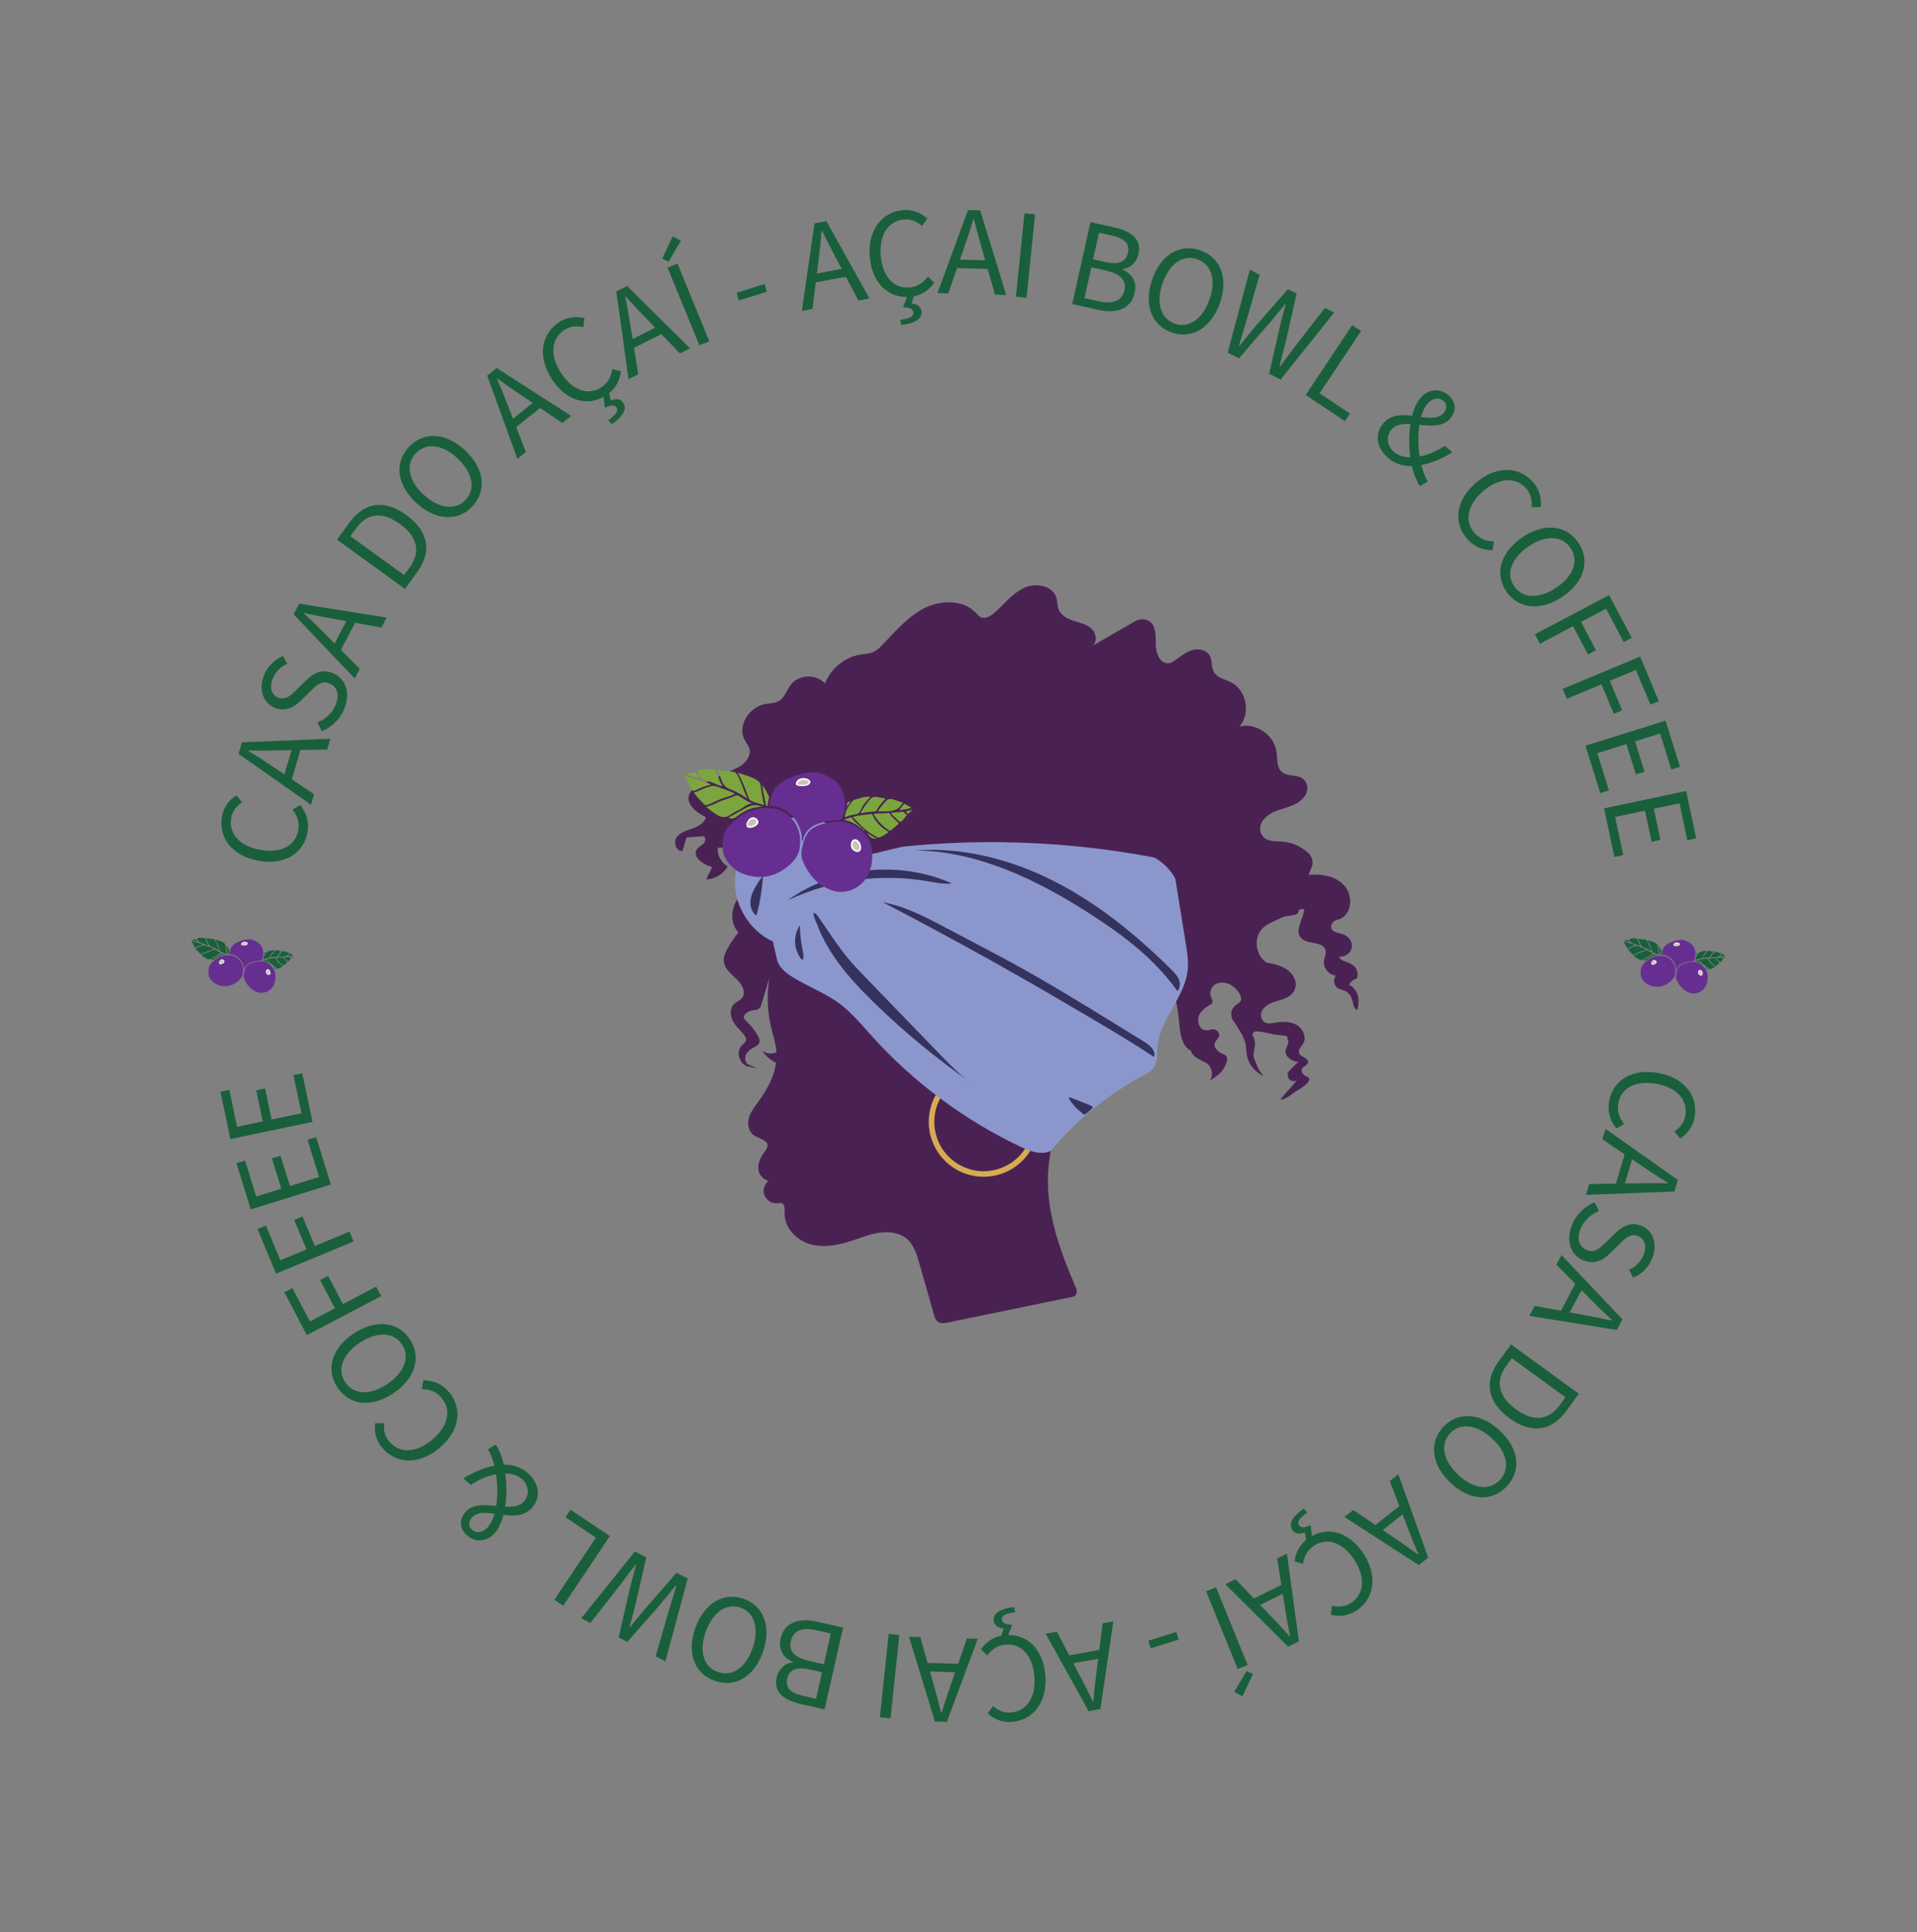 <?xml version="1.0" encoding="UTF-8"?> <svg xmlns="http://www.w3.org/2000/svg" id="Calque_1" viewBox="0 0 906.56 913.48"><rect x="0" y="0" width="906.56" height="913.48" fill="#808080" stroke="none"/><defs><style>.cls-1,.cls-2{fill:none;}.cls-3{fill:#79a73c;}.cls-4{fill:#f9f8f8;}.cls-5{fill:#7ba73e;}.cls-6{fill:#195f3b;}.cls-7{fill:#195f3b;}.cls-8{fill:#7ba640;}.cls-9{fill:#8b97cc;}.cls-10{fill:#7ba63e;}.cls-11{fill:#cec1b5;}.cls-12{stroke-width:.97px;}.cls-12,.cls-13{stroke:#492253;}.cls-12,.cls-13,.cls-2{stroke-miterlimit:10;}.cls-12,.cls-13,.cls-14{fill:#492253;}.cls-13{stroke-width:.88px;}.cls-15{fill:#35325d;}.cls-16{fill:#7fa744;}.cls-2{stroke:#d6ac51;stroke-width:2.63px;}.cls-17{fill:#492253;}.cls-18{fill:#cbc2b7;}.cls-19{fill:#7faa47;}.cls-20{fill:#80a648;}.cls-21{fill:#672e91;}.cls-22{fill:#f9f8f7;}.cls-23{fill:#78a63c;}.cls-24{fill:#7ca640;}.cls-25{fill:#f8f8f8;}.cls-26{fill:#bdcc9e;}.cls-27{fill:#cfc2b7;}.cls-28{fill:#7ba83f;}</style></defs><path class="cls-13" d="M368.14,448.88c-4.84,11.5-5.93,24.55-3.06,36.69.92,3.91,2.25,7.77,2.54,11.78.63,8.66-3.63,16.93-8.74,23.95-1.65,2.26-3.43,4.52-4.24,7.2-.8,2.68-.37,5.96,1.83,7.69,2.39,1.88,6.75,2.2,6.95,5.23.09,1.38-.88,2.58-1.7,3.7-1.77,2.4-3.12,5.38-2.52,8.3s3.82,5.36,6.58,4.23c-2.72.65-4.65,3.64-4.13,6.39.52,2.75,3.41,4.82,6.18,4.43.55-.08,1.1-.24,1.64-.15,2.12.32,2.08,3.33,2.04,5.47-.13,6.44,5.25,12.04,11.41,13.91,6.16,1.88,12.84.73,18.98-1.23,4.6-1.47,9.1-3.4,13.88-4.09,4.78-.7,10.06.02,13.64,3.26,3.22,2.92,4.55,7.33,5.75,11.51,2.31,8.11,4.62,16.21,6.93,24.32.33,1.17.73,2.44,1.74,3.14,1.18.81,2.76.56,4.16.27,19.54-4.02,39.09-8.04,58.63-12.06.53-.11,1.09-.23,1.51-.59,1.03-.89.56-2.55.02-3.8-7.76-17.91-14.52-37.06-12.78-56.5.76-8.52,3.16-16.94,2.76-25.48-.26-5.52-1.68-10.91-3.2-16.23-.93-3.24-1.91-6.51-3.58-9.43-2.22-3.88-5.54-6.98-8.82-10.01-8.38-7.77-16.76-15.54-25.15-23.31-4.37-4.05-8.81-8.16-14.13-10.85-4.75-2.4-10-3.59-15.1-5.1-8.39-2.5-16.49-5.96-24.98-8.12s-17.62-2.96-25.9-.11c-4.43,1.52-8.56,4.24-9.14,5.6Z"></path><path class="cls-13" d="M356.14,434.5c-4.69,3.93-8.65,8.72-11.64,14.06-1.02,1.83-1.96,3.84-1.77,5.92.32,3.53,3.59,5.89,6.15,8.34,2.56,2.45,4.62,6.61,2.35,9.33-1.06,1.26-2.78,1.79-3.91,2.99-1.8,1.91-1.57,5.05-.35,7.37,1.22,2.32,3.24,4.11,4.93,6.12.85,1.01,1.66,2.3,1.27,3.55-.32,1.01-1.31,1.62-2.04,2.39-2.73,2.84-1,8.47,2.85,9.28-1.73-.76-2.41-3.03-1.83-4.82s2.12-3.13,3.79-4c1.11-.58,2.43-1.15,2.76-2.35.24-.89-.17-1.83-.62-2.64-1.37-2.48-3.13-4.74-5.2-6.67-.53-.5-1.1-.99-1.37-1.67-.94-2.35,2.22-4.22,4.74-4.5.84-.09,1.75-.16,2.4-.7.61-.5.87-1.31,1.1-2.07,1.32-4.43,2.65-8.85,3.97-13.28.33-1.11.68-2.26,1.41-3.17.56-.71,1.33-1.24,1.82-2,1.26-1.95.32-4.49.05-6.8-.22-1.9.06-3.89-.62-5.68-1.71-4.47-8.31-5.29-10.24-9Z"></path><path class="cls-14" d="M368.2,503.04c-3.16-1.24-5.93-3.48-7.81-6.3,2.19,1.76,5.58,1.82,7.82.13.19,2,.38,4.01.58,6.01.01.12-.01.39-.58.16Z"></path><path class="cls-17" d="M366.51,463.78c-7.08-2.47-8.67-13.75-2.55-18.09-6.9,2.15-15.14-2.27-17.17-9.21s2.54-15.1,9.52-17c-4.55-.64-6.29-6.12-7.62-10.52-1.33-4.4-5.01-9.52-9.33-7.95-.15,3.43,1.74,6.87,4.72,8.58-1.94,3.65-5.96,6.1-10.09,6.15l2.78-5.8c-4.23-1.07-9.63-4.83-7.16-8.43.77-1.12,2.12-1.68,3.08-2.64.96-.97,1.3-2.87.1-3.5l-8.11.53-1.93,6.4c-2.88.46-4.43-3.88-2.82-6.31,1.61-2.43,4.69-3.31,7.45-4.26,2.76-.95,5.76-2.53,6.42-5.37-4.78-2.32-10.52-6.94-7.24-11.88.73-1.1,1.8-1.92,2.99-2.48l19.07-8.96c2.02-.95,3.78-2.42,4.93-4.33,2.53-4.22-.15-6.42-1.53-9.15-3.4-6.73,2.52-15.46,9.96-16.72,2.12-.36,4.4-.3,6.27-1.36,2.86-1.63,3.79-5.26,5.83-7.85,3.78-4.79,12-5.04,16.06-.49,2.73-7.06,9.38-12.45,16.86-13.67,2.09-.34,4.29-.39,6.21-1.29,1.62-.76,2.91-2.06,4.15-3.35,6.07-6.34,11.9-13.26,19.72-17.24,7.82-3.99,18.42-4.19,24.44,2.2.68.73,1.32,1.54,2.22,1.98,2.11,1.04,4.59-.39,6.38-1.93,4.64-3.99,8.44-9.14,13.95-11.79,5.51-2.66,13.71-1.32,15.48,4.54.56,1.84.4,3.87,1.12,5.65,1.18,2.9,4.36,4.41,7.35,5.35,2.99.94,6.24,1.68,8.43,3.92,2.2,2.24,2.51,6.62-.25,8.1l20.42-11.79c1.49-.86,3.24-1.25,4.93-.92,5.01,1,5.06,6.91,5,11.47-.06,4.47,2.23,10.45,6.98,8.99.56-.17,1.08-.45,1.57-.78,3.01-2.03,5.86-4.62,9.49-5.38,1.7-.36,3.5-.19,5.06.58,4.45,2.19,2.58,6.79,4.42,9.98,1.6,2.77,5.22,3.39,8.08,4.82,7.32,3.67,9.45,14.75,4.01,20.87,7.7-1.88,16.37,3.99,17.49,11.84.49,3.44-.04,7.56,2.63,9.78,3.26,2.71,9.06.37,11.37,5,1.11,2.22.63,4.89-.94,6.81-5.1,6.29-14.12,4.38-19.26,10.71-1.63,2.01-2.06,4.83-.76,7.07,2.02,3.49,6.29,3,9.91,3.28,4.55.35,8.94,2.37,12.24,5.52,1.78,1.7,2.36,4.3,1.44,6.58l-1.46,3.58c6.03-.56,12.69.52,16.81,4.96,4.57,4.92,3.88,14.73-3.36,16.34-1.51.34-2.72,1.6-2.78,3.15-.09,2.4,2.72,2.81,5.16,3.5,1.52.43,2.88,1.35,3.74,2.67,2.9,4.43-1.42,8.67-5.27,7.99.58,1.18,1.71,2.01,2.97,2.37,1.25.35,2.5.9,3.6,1.64,2.05,1.38,2.86,4.01,1.96,6.32h0c-5.65,2.16-1.91,4.9-5.23,2.42,4.67,1.43,7.33,5.95,5.43,12.51-2.4-1.03-1.4-3.08-2.99-6.32-1.72-2.66-2.73-2.6-5.29-3.53-2.63-.95-3.53-4.23-1.78-6.41h0c-3.36-.21-6.16-3.64-5.69-6.98.24-1.68,1.17-3.32.78-4.97-1.05-4.55-9-2.4-11.86-6.09-2.12-2.74-.11-6.57.96-9.87,1.06-3.3,1.42-4.23-1.85-3.1.22,3.45-4.95,2.06-8.01,3.65-3.07,1.59-6.55,2.58-9.02,4.99-4.33,4.24-3.49,12.48,1.55,16.07-.1.01-.2.02-.07.09,4.47.83,9.18,1.76,12.26,5.43,1.38,1.64,2.15,3.77,1.85,5.89-.58,4.15-4.3,5.62-7.7,6.63-3.13.92-6.54,1.84-8.14,4.95-.86,1.67-.65,3.77.73,5.04s3.09.94,4.7.67c3.54-.6,7.36-.89,10.55.75s5.29,5.86,3.48,8.96c-.87,1.49-2.56,2.93-1.96,4.54.74,2.01,4.54,2.26,4.22,4.38-.28,1.89-3.83,2.03-2.87,4.64.3.82,1.29,1.73,2.11,2.04,3.89,1.52-1.53,4.99-4.39,6.7-2.42,1.44-5.12,4.35-7.93,4.17,0,0-.01-.01,0-.02l7.82-9h0c-1.56.95-3.62.2-4.16-1.54-.19-.63-.26-1.3-.16-1.97.06-.41,3.94-4.45,5.16-5.2-3.63-.07-7.36-3.21-5.88-6.52,2.01-4.49.57-2.97.57-4.94,0-.99-.95-.74-1.9-1.01l-4.18-.47c-4.35-.91-8.17-1.87-9.09-1.39h0c-1.17.12-1.77,1.48-1.04,2.4.18.23.33.45.39.66.92,2.98.2,5.03-.16,7.08s.39,2.72,1.29,5.18c.62,1.71,1.85,3.94,3.21,5.55.07.08-.03.19-.12.14-4.34-2.66-7.19-5.84-7.76-10.98-.14-1.28-.14-2.57-.38-3.83-.3-1.59-.96-3.09-1.62-4.58l-3.45-5.66c-.81-1.03-1.35-1.7-1.55-2.66-.34-1.65-.15-2.58-.11-2.81.43-2.37,3.31-3.83,3.77-4.23,2.64-2.29-1.7-7.36-4.89-8.78-1.53-.68-3.08-.79-4.61-.55-3.6.55-5.4,4.69-3.46,7.77h0c.53.84.26,1.96-.61,2.44-2.11,1.17-4.13,2.56-5.26,4.65-1.81,3.35.01,8.98,5.12,7.29,1.31-.43,2.79-.08,3.6,1.04,2.47,3.4-4.17,4.32-.64,8.43.84.98,1.98,1.65,3.19,2.11,2.47.95,1.99,3.23.81,5.46-.07.13-.13.25-.18.37-.75,1.62-1.86,3.04-3.31,4.08-.83.6-2.55,1.99-3.76,2.48-.06.03-.11-.06-.06-.11,2.15-2.03.87-6.77-1.77-8.21-2.74-1.49-6.32-2.63-7.06-5.67-4.65-2.34-5.2-8.6-5.65-13.79-.74-8.62-2.88-17.11-6.31-25.05-.82-1.89-1.78-3.84-3.47-5.02-2.13-1.49-4.94-1.45-7.54-1.3-23.92,1.38-47.32,7.24-70.56,13.07-19.06,4.78-38.12,9.56-57.17,14.35-2.93.74-6.05,1.47-8.93.56-4.96-1.57-7.27-7.22-11.39-10.38-3.38-2.59-7.76-3.36-11.96-4.05-5.15-.85-10.49-.31-13.76-1.46Z"></path><path class="cls-2" d="M486.16,543.36c-7.15,11.58-22.34,15.18-33.93,8.02-11.58-7.15-15.18-22.34-8.02-33.93"></path><path class="cls-9" d="M367.43,453.59c-.64-2.81-1.29-5.63-1.93-8.44-11.4-5.21-18.89-17.95-17.89-30.44,1-12.49,10.4-23.89,22.48-27.22,12.08-3.34,26,1.6,33.27,11.82,1.14,1.6,2.22,3.39,3.99,4.23,2.06.98,4.48.42,6.69-.14,38.24-9.73,77.62-14.96,117.07-15.55,5.01-.07,10.34.01,14.58,2.7,6.33,4.02,8.09,12.31,9.29,19.72,1.93,11.91,3.85,23.82,5.78,35.73.68,4.2,1.36,8.47.9,12.7-1.43,13.11-13.42,23.39-14.3,36.56-.2,3.01.15,6.24-1.36,8.85-1.33,2.29-3.82,3.6-6.16,4.86-16.38,8.83-31.05,20.83-42.93,35.15-4.43,2.2-9.72.23-14.19-1.88-26.59-12.59-50.66-30.48-70.38-52.32-4.4-4.88-8.62-9.97-13.69-14.15-11.03-9.07-29.13-12.94-31.24-22.16Z"></path><path class="cls-15" d="M357.4,432.64c-1.9-1.51-2.69-4.11-2.51-6.53.18-2.42,1.2-4.7,2.38-6.82,1-1.79,2.13-3.52,3.54-5.02-.41,6.28-1.43,12.51-3.05,18.59"></path><path class="cls-15" d="M385.12,433.09c4.67,16.15,16.25,29.32,28.3,41.04,14.08,13.7,29.28,26.25,45.4,37.49-5.02-3.52-9.32-7.95-13.58-12.36-11.84-12.24-23.68-24.48-35.52-36.71-2.93-3.02-5.85-6.05-8.55-9.28-5.39-6.46-9.8-13.67-14.71-20.51-.44-.62-1.2-1.31-1.85-.91.4,1.79.97,3.55,1.69,5.24"></path><path class="cls-15" d="M417.3,426.5c26.88,13.93,53.42,28.51,79.59,43.72,5.94,3.45,11.86,6.94,17.78,10.43,10.45,6.15,20.91,12.31,30.99,19.05,1.19-2.76-1.76-5.44-4.32-7.01-4.66-2.87-9.32-5.73-13.98-8.6-15.69-9.65-31.38-19.3-47.52-28.17-5.82-3.2-11.69-6.29-17.57-9.38-5.19-2.73-10.38-5.47-15.57-8.2-9.6-5.06-19.42-10.19-30.14-11.89"></path><path class="cls-15" d="M372.71,425.52c22.11-15.77,52.65-18.86,77.47-7.84-3.93.45-7.87-.42-11.76-1.08-22.05-3.74-45.21-.6-65.46,8.87"></path><path class="cls-15" d="M431.56,402.16c23.09-1.96,46.4,4.04,67.05,14.55,20.65,10.51,38.81,25.38,55.28,41.67,1.4,1.39,2.83,2.83,3.58,4.65.76,1.82.7,4.12-.65,5.55-1.67-2.34-3.45-4.62-5.32-6.81-3.77-4.42-7.91-8.51-12.29-12.32-7.48-6.51-15.65-12.2-24-17.56-24.97-16.03-52.93-29.52-82.6-29.83"></path><path class="cls-15" d="M379.02,453.55c-1.8-2.23-2.87-5.05-3.01-7.91-.14-2.87.65-5.77,2.22-8.17.09,4.17.58,8.32,1.44,12.4.29,1.37.58,2.93-.27,4.04"></path><path class="cls-15" d="M512.75,527.01c-2.8-1.92-5.22-4.41-7.04-7.27-.16-.25-.3-.64-.05-.81.15-.1.35-.05.52,0,.61.2,1.2.43,1.8.67,2.72,1.08,5.43,2.16,8.15,3.23.16.06.32.13.43.26.31.37-.03.91-.37,1.26-1.04,1.06-2.1,1.85-3.34,2.68"></path><path class="cls-12" d="M409.64,401.93c48.36-7.01,97.81-5.34,145.67,4.89.69.15,1.66.11,1.78-.63.05-.27-.05-.54-.16-.8-2.42-5.84-6.99-10.45-9.27-16.35-2.49-6.45-1.98-13.71-1.43-20.66"></path><path class="cls-14" d="M549.19,404.3c3.1,1.08,5.75,3.31,7.37,6.16.46.8.83,1.66,1.11,2.54l.76-.44c-1.41-3.12-3.71-5.8-6.56-7.68-.82-.54-1.68-1.01-2.57-1.4l-.76.44c3.22,1.14,5.93,3.56,7.48,6.61.44.86.77,1.76,1.01,2.7l.76-.44c-1.26-3.49-4-6.36-7.38-7.87-.96-.43-1.96-.74-3-.93-.08-.01-.31.18-.38.22s-.3.24-.38.22c1.21.23,2.32.76,3.36,1.39s2.02,1.3,2.94,2.07,1.69,1.6,2.29,2.6,1.01,2.06,1.32,3.16c.36,1.29.59,2.61.81,3.93-.02-.1.78-.33.76-.44-.43-2.8-1.47-5.49-3.02-7.86-1.42-2.17-3.34-4.28-5.96-4.91-1.23-.29-2.72-.36-3.55-1.45l-.76.44c2.71,1.15,5.4,2.53,7.54,4.6s3.42,4.57,4.44,7.22c.59,1.52,1.08,3.07,1.57,4.62-.02-.05.78-.37.76-.44-.87-2.76-1.75-5.55-3.17-8.08-.69-1.22-1.5-2.37-2.47-3.38-1.02-1.07-2.21-1.97-3.46-2.74-1.42-.87-2.92-1.59-4.45-2.24-.09-.04-.72.49-.76.44.73.96,2,1.12,3.11,1.35,1.25.26,2.37.77,3.38,1.57,2.13,1.69,3.69,4.18,4.73,6.66.62,1.49,1.06,3.05,1.31,4.64l.76-.44c-.38-2.3-.78-4.66-1.92-6.73s-3.05-3.52-5.02-4.76c-1.17-.74-2.41-1.39-3.78-1.65l-.76.44c3.64.68,6.93,2.91,8.97,6,.58.88,1.05,1.82,1.41,2.8-.02-.05.78-.37.76-.44-.84-3.31-3.01-6.23-5.9-8.05-.82-.51-1.69-.93-2.59-1.25-.06-.02-.33.18-.38.22-.05.03-.33.24-.38.22,3.12,1.39,5.82,3.68,7.72,6.52.54.81,1.01,1.67,1.42,2.56-.01-.03.77-.39.76-.44-1-3.12-3.17-5.83-5.97-7.52-.79-.48-1.63-.87-2.51-1.17-.06-.02-.33.18-.38.22s-.32.24-.38.22h0Z"></path><path class="cls-14" d="M537.5,400.77c-.66-.12-1.33-.25-1.99-.37l-.76.44c3.51-.03,6.96.86,10.1,2.41s6.03,3.78,8.5,6.33c2.6,2.69,4.74,5.76,6.52,9.04,1.97,3.63,3.52,7.47,4.92,11.36s2.67,7.9,4.06,11.84c.17.49.35.98.53,1.47-.02-.04.78-.38.76-.44-1.43-3.92-2.68-7.9-4.06-11.83s-2.85-7.77-4.72-11.46c-1.72-3.39-3.77-6.59-6.32-9.42-2.38-2.64-5.14-4.97-8.25-6.71s-6.44-2.81-9.94-3c-.44-.02-.88-.03-1.33-.03-.1,0-.29.16-.38.22-.07.04-.3.24-.38.22.66.12,1.33.25,1.99.37.07.01.31-.18.38-.22s.3-.24.38-.22h0Z"></path><path class="cls-14" d="M538.93,399.1c-1.28-.71-2.56-1.41-3.85-2.12l-.76.44c3.84.91,7.68,2.03,11.03,4.17,2.88,1.84,5.32,4.3,7.32,7.07s3.61,5.89,4.87,9.1c1.48,3.76,2.5,7.68,3.41,11.61.96,4.11,1.79,8.26,2.89,12.34.13.5.27.99.41,1.49-.02-.06.78-.36.76-.44-1.15-4.04-2.01-8.16-2.94-12.26-.92-4.04-1.9-8.09-3.33-11.99-1.18-3.24-2.68-6.38-4.6-9.25s-4.2-5.39-6.96-7.37c-3.19-2.29-6.89-3.59-10.66-4.54-.48-.12-.96-.24-1.44-.35-.07-.02-.32.18-.38.22-.04.02-.34.24-.38.22,1.28.71,2.56,1.41,3.85,2.12.04.02.34-.19.38-.22s.34-.24.38-.22h0Z"></path><path class="cls-14" d="M536.64,398.76c3.12.71,6.07,2.06,8.72,3.85,2.69,1.82,5.07,4.08,7.12,6.6s3.9,5.51,5.35,8.56c1.66,3.48,2.92,7.14,3.95,10.86s1.84,7.49,2.61,11.27c.1.48.2.96.29,1.44-.02-.09.78-.34.76-.44-.76-3.78-1.54-7.56-2.52-11.29s-2.16-7.42-3.72-10.95c-1.39-3.16-3.1-6.17-5.19-8.92-1.97-2.58-4.28-4.93-6.89-6.87s-5.45-3.39-8.53-4.25c-.39-.11-.79-.21-1.19-.3-.07-.02-.32.18-.38.22s-.31.24-.38.22h0Z"></path><path class="cls-14" d="M542.68,402.89c4.55,1.73,8.29,5.06,11.05,9.02,3.12,4.48,4.94,9.7,6.09,15,.7,3.23,1.18,6.5,1.6,9.77-.01-.11.77-.32.76-.44-.74-5.77-1.65-11.57-3.69-17.04-1.76-4.69-4.41-9.1-8.15-12.48-2.02-1.82-4.34-3.3-6.89-4.27-.05-.02-.33.18-.38.22s-.32.24-.38.22h0Z"></path><path class="cls-14" d="M544.02,403.34c4.08,2.03,7.52,5.15,10.25,8.78,3,3.97,5.13,8.53,6.76,13.21.97,2.78,1.77,5.62,2.5,8.47-.02-.07.78-.36.76-.44-1.29-5.05-2.8-10.07-5.08-14.77-2.04-4.21-4.71-8.15-8.16-11.33-1.88-1.73-3.98-3.22-6.27-4.36-.04-.02-.34.19-.38.22s-.34.24-.38.22h0Z"></path><path class="cls-14" d="M544.58,404.84c4.16,1.86,7.58,5.02,10.2,8.71,2.92,4.11,4.8,8.84,6.24,13.64.86,2.87,1.56,5.79,2.27,8.7-.02-.07.78-.35.76-.44-1.25-5.18-2.51-10.4-4.62-15.31-1.84-4.29-4.36-8.34-7.8-11.53-1.86-1.73-3.97-3.18-6.29-4.21-.05-.02-.33.19-.38.22s-.33.24-.38.22h0Z"></path><path class="cls-14" d="M552.71,406.14c2.27,3.27,4.01,6.88,5.38,10.62s2.38,7.68,3.25,11.61c.49,2.21.93,4.43,1.37,6.65-.02-.09.78-.34.76-.44-.78-3.95-1.58-7.9-2.61-11.8s-2.29-7.67-4.02-11.28c-.97-2.02-2.08-3.97-3.36-5.81-.02-.03-.75.45-.76.44h0Z"></path><path class="cls-14" d="M555.9,410.44c1.31,3.89,2.38,7.86,3.19,11.89-.02-.09.78-.34.76-.44-.81-4.03-1.87-8-3.19-11.89.02.05-.78.38-.76.44h0Z"></path><path class="cls-21" d="M342.25,395.22c.52-2.83,2.75-5.27,5.34-7.44,4.47-3.73,9.53-5.87,15.51-5.77,4.37.07,7.91,1.41,10.96,4.64,3.99,4.23,4.88,9.16,4.07,14.52-.47,3.09-2.34,5.62-4.69,7.72-4.64,4.13-10.14,6.34-16.34,5.63-6.07-.7-11.2-3.4-14.2-8.96-1.34-2.48-1.54-6.1-.63-10.33Z"></path><path class="cls-21" d="M411.94,409.76c-1.28,4.93-3.98,8.77-8.88,10.83-3.77,1.59-7.58,1.39-11.23-.24-6.04-2.7-9.79-7.51-12.25-13.38-.74-1.76-.7-3.67-.36-5.54.47-2.55,1.14-5.06,2.58-7.28,1.8-2.78,4.73-3.92,7.77-4.72,2.71-.71,5.52-1.12,8.33-1.01,2.3.09,4.46.86,6.42,2,5.7,3.31,8.33,8.3,8.16,14.77-.04,1.52-.14,3.05-.54,4.55Z"></path><path class="cls-21" d="M379.38,398.12c-.27-1.42-.17-2.66-.42-3.86-1.29-6.07-4.9-10.24-10.67-12.65-1.22-.51-2.56-.6-3.88-.6-.49,0-.65-.05-.57-.54.74-4.25,1.92-8.27,6.01-10.74,4.75-2.87,9.88-4.51,15.48-4.58,1.34-.02,2.6.32,3.82.84,1.2.5,2.3,1.19,3.46,1.76,4.06,1.99,6.03,5.33,6.75,9.59.53,3.11.26,6.12-.88,9.07-.31.79-.74,1.14-1.67,1.2-3.82.22-7.55.87-11.11,2.35-3.38,1.41-5.17,4.04-6.08,7.39-.05.18-.11.37-.23.77Z"></path><path class="cls-10" d="M333.99,381.49c2.92-.76,5.33-2.21,7.96-3.14,1.91-.68,3.87-1.24,5.71-2.12.66-.32,1.22-.21,1.89.18,2.03,1.18,3.93,2.59,6.19,3.45-2.91.26-4.75,2.55-7.24,3.57-1.13.46-2.16,1.18-3.18,1.86-2.02,1.37-4,1.35-6.03.09-1.82-1.13-3.56-2.35-5.3-3.89Z"></path><path class="cls-10" d="M347.51,375.3c-2.18,1.32-4.58,1.62-6.75,2.52-1.99.83-3.95,1.72-5.9,2.64-.88.42-1.38.34-2.12-.42-1.63-1.66-3.23-3.33-4.62-5.27,2.56-.83,4.86-2.2,7.44-2.87,1.16-.31,2.23-.49,3.45,0,2.56,1.05,5.31,1.68,7.78,2.98.21.11.4.23.71.41Z"></path><path class="cls-10" d="M348.97,365.31c3.6,1.43,7.29,1.93,10.09,4.41.32.28.47.55.54.97.53,3.31.86,6.65,1.77,9.96-2.01-.63-3.98-1.03-5.82-1.86-.75-.34-1.2-.74-1.48-1.5-1.48-3.97-2.93-7.95-5.1-11.97Z"></path><path class="cls-10" d="M420.28,393.41c-1.42,1.04-2.83,1.9-4.38,2.55-.23.1-.44.14-.68.02-4.81-2.22-8.44-5.8-11.93-9.78,2.94-.8,5.81-.94,8.64-1.34.39-.06.54.06.69.43,1.46,3.37,4,5.81,7.1,7.73.16.1.31.22.56.39Z"></path><path class="cls-10" d="M339.01,364.01c2.73.52,5.19.68,7.64.91.99.09,1.52.53,2.03,1.45,1.97,3.59,3.02,7.55,4.83,11.23-2.69-1.69-5.36-3.41-8.32-4.46-2.21-.78-3.21-2.26-3.96-4.2-.62-1.59-1-3.29-2.21-4.94Z"></path><path class="cls-10" d="M420.28,384.35c.29,0,.42.21.54.41.98,1.63,2.53,2.76,3.83,4.11.44.45.35.64-.08.98-1.02.82-2.01,1.68-2.98,2.55-.43.39-.79.38-1.26.09-2.73-1.64-4.8-3.93-6.57-6.48-.78-1.13-.61-1.29.84-1.39,1.89-.12,3.8.06,5.68-.28Z"></path><path class="cls-10" d="M411.7,376.63c-1.26,1.55-2.7,2.76-3.61,4.37-.02.03-.06.06-.08.09-.72,1.21-1.16,2.84-2.23,3.5-1.09.68-2.76.57-4.13,1.03-.71.23-1.39.52-2.12.8.21-3.09,1.79-5.56,3.76-7.78.73-.82,2.07-.71,3.1-1.14,1.62-.69,3.36-.87,5.29-.86Z"></path><path class="cls-10" d="M341.65,371.73c-.59-.13-1.12-.15-1.55-.36-2.11-1.04-4.33-1.85-6.57-2.48-1.41-.4-2.08-1.26-2.75-2.29-1.34-2.05-1.01-2.68,1.51-2.9,1.76-.15,3.51.03,5.26.19.55.05.81.34,1.05.8.96,1.85,1.3,3.93,2.34,5.75.23.4.44.8.71,1.3Z"></path><path class="cls-10" d="M406.87,384.57c1.25-2.42,2.77-4.39,4.35-6.35,1.03-1.27,2.07-1.69,3.62-1.35,1.28.28,2.59.41,3.95.62-1.57,1.89-3.32,3.63-4.34,5.86-.1.21-.27.26-.48.27-2.33.14-4.64.45-7.1.94Z"></path><path class="cls-10" d="M426.92,379.48c-.11.17-.15.24-.18.3-1.9,3.54-5.21,3.91-8.74,3.81-.87-.02-1.75.04-2.75.06.78-1.8,2.15-3.09,3.34-4.52,1.09-1.31,2.31-1.71,3.94-1.1,1.43.54,2.9.96,4.39,1.44Z"></path><path class="cls-5" d="M336.35,370.94c-2.75.59-5.16,1.6-7.51,2.74-.88.42-1.42.24-1.86-.65-1.04-2.13-2.18-4.21-3.31-6.37,4.11,1.63,8.52,2.29,12.68,4.28Z"></path><path class="cls-5" d="M426.95,383.8c.74.34,1.24.9,1.75,1.44.13.14.07.29-.04.42-.1.12-.19.25-.31.36-.89.88-1.61,2.54-2.66,2.47-.86-.06-1.73-1.54-2.69-2.3-.62-.48-1.49-1.06-1.38-1.76.06-.39,1.32-.26,2.05-.34,1.1-.11,2.21-.2,3.29-.3Z"></path><path class="cls-3" d="M344.45,386.59c2.17-1.21,4.21-2.36,6.26-3.48,1.29-.7,2.51-1.47,3.93-1.99,1.99-.74,3.79-.54,5.8.24-1.72.23-3.33.32-4.88.81-2.71.87-5.13,2.26-7.3,4-1.2.96-2.29,1.1-3.81.41Z"></path><path class="cls-23" d="M360.5,371.15c1.31,1.77,2.3,3.53,3.09,5.42.12.28.12.52.05.79-.27.99-.44,1.99-.53,3.01-.02.29.03.67-.46.66-.37,0-.43-.28-.47-.56-.54-3.05-1.43-6.04-1.68-9.32Z"></path><path class="cls-24" d="M407.98,392.16c-1.3-1.01-2.6-2.01-4.07-2.81-1.43-.79-2.92-1.33-4.86-1.78,1.26-.43,2.19-.73,3.1-1.05.24-.08.46-.19.63.08,1.35,2.21,3.58,3.59,5.33,5.42-.03.06-.07.11-.13.14Z"></path><path class="cls-28" d="M431.13,381.91c-2.07.66-3.9.97-5.9,1.09.76-.96,1.47-1.81,2.12-2.71.29-.4.52-.21.79-.05.92.52,1.85,1.03,2.99,1.67Z"></path><path class="cls-8" d="M330.38,367.89c-1.96-.74-4.02-1.09-6.21-1.69.84-.51,1.67-.48,2.41-.69,2.22-.63,2.22-.59,3.4,1.35.17.29.5.48.76.71-.12.11-.24.21-.36.32Z"></path><path class="cls-19" d="M409.99,393.73c1.57,1.13,2.97,2,4.63,2.7q-2.71.64-4.63-2.7Z"></path><path class="cls-16" d="M431.47,382.82c-.7.69-1.14,1.26-1.71,1.66-.89.63-.89-.58-1.44-.81.95-.26,1.9-.51,3.15-.85Z"></path><path class="cls-20" d="M400.57,381.31c-.23-1.34,0-2.29,1.7-2.41-.58.82-1.11,1.57-1.7,2.41Z"></path><path class="cls-26" d="M408.11,392.02l.9.72c-.52.04-.8-.23-1.03-.57,0,0,.02-.11.02-.11l.11-.03Z"></path><path class="cls-25" d="M353.07,389.11c.49-1.05,1.08-2.2,2.41-2.62.94-.3,1.79.03,2.48.72.96.95.97,1.89.01,2.84-.82.81-1.86,1.22-2.98,1.36-1.56.19-2.31-.68-1.92-2.29Z"></path><path class="cls-22" d="M402.46,398.6c.13-.81.58-1.5,1.47-1.75.91-.26,1.63.22,2.21.86.89.99,1.19,2.21,1.07,3.49-.12,1.27-1.31,1.91-2.55,1.47-1.79-.64-2.62-2.14-2.19-4.07Z"></path><path class="cls-4" d="M377.9,371.6c-1.71-.33-1.9-.76-1.22-2.05,1.19-2.27,4.87-2.03,6.24-.61.64.67.24,1.82-.82,2.28-1.43.61-2.94.55-4.2.39Z"></path><path class="cls-18" d="M357.73,388.78c-.29,1.2-2.74,2.23-3.71,1.64-.19-.12-.43-.33-.44-.52-.06-1.17.66-1.84,1.63-2.36.83-.45,1.59-.39,2.26.26.3.29.41.67.25.98Z"></path><path class="cls-27" d="M405.13,402.03c-1.75-.4-2.57-2.58-1.56-4.03.43-.61.88-.66,1.38-.21,1.01.9,1.63,2.03,1.55,3.4-.05.81-.64,1-1.38.85Z"></path><path class="cls-11" d="M380.98,368.84c.3.09.66.1.9.28.54.4.84.94.04,1.37-1.35.74-2.84.57-4.28.44-.51-.05-.58-.51-.17-.95.96-1.03,2.06-1.58,3.5-1.14Z"></path><ellipse class="cls-1" cx="453.27" cy="456.7" rx="314.08" ry="318.01" transform="translate(-109.99 145.63) rotate(-16.31)"></ellipse><path class="cls-6" d="M122.05,406.92c-12.58-2.32-18.89-11.15-17.06-21.05.87-4.74,3.86-8.02,6.79-9.84l2.73,3.32c-2.57,1.65-4.53,3.95-5.14,7.24-1.36,7.37,3.77,13.39,13.49,15.18,9.81,1.81,16.82-1.74,18.18-9.13.69-3.72-.41-6.85-2.71-9.85l3.62-2.14c3.01,3.74,4.36,7.94,3.42,13.01-1.79,9.72-10.65,15.61-23.32,13.27Z"></path><path class="cls-6" d="M112.8,356.43l1.6-5.46,41.84-1.71-1.5,5.13-23.21.4c-4.66.12-9.19.12-13.95.05l-.07.23c4.07,2.47,7.87,4.91,11.72,7.53l19.29,12.95-1.45,4.93-34.29-24.04ZM133.61,369.17l5.14-17.53,3.86,1.13-5.14,17.53-3.87-1.13Z"></path><path class="cls-6" d="M152.16,345.68l-2.08-4.1c3.82-1.54,7.11-4.48,8.66-8.3,1.95-4.83.7-8.66-2.87-10.1-3.76-1.52-6.03.66-8.95,3.52l-4.47,4.34c-2.85,2.84-7.07,5.81-12.48,3.62-5.62-2.27-7.78-8.84-5.08-15.52,1.76-4.36,5.22-7.48,8.93-8.99l2,3.7c-3.04,1.39-5.45,3.56-6.82,6.95-1.67,4.12-.69,7.7,2.6,9.03,3.54,1.43,6.16-1.24,8.55-3.63l4.39-4.32c3.55-3.52,7.43-5.81,12.9-3.6,5.81,2.35,8.51,9.03,5.39,16.76-2.09,5.16-6.01,8.8-10.66,10.66Z"></path><path class="cls-6" d="M138.86,290.46l2.65-5.04,41.36,6.56-2.49,4.73-22.83-4.17c-4.59-.8-9.04-1.7-13.68-2.7l-.11.21c3.5,3.23,6.75,6.37,10.01,9.69l16.36,16.49-2.39,4.55-28.88-30.32ZM156.76,307.05l8.49-16.17,3.57,1.87-8.49,16.17-3.57-1.87Z"></path><path class="cls-6" d="M159.39,255.16l5.82-8.04c7.15-9.88,16.73-11.02,26.94-3.62,10.21,7.39,12.34,17.02,5.32,26.72l-5.95,8.22-32.13-23.27ZM193.77,268.27c5.44-7.51,3.45-14.67-4.68-20.55-8.12-5.88-15.31-5.38-20.75,2.13l-2.64,3.65,25.43,18.41,2.64-3.65Z"></path><path class="cls-6" d="M196.79,237.7c-9.33-8.62-10.25-18.99-3.49-26.31,6.76-7.32,17.19-7.21,26.5,1.4,9.33,8.62,10.46,19.19,3.7,26.51-6.76,7.32-17.38,7.03-26.71-1.6ZM216.26,216.62c-7.26-6.71-14.9-7.42-19.71-2.22-4.81,5.2-3.49,12.76,3.77,19.47,7.26,6.71,15.11,7.62,19.92,2.41,4.81-5.2,3.28-12.96-3.98-19.66Z"></path><path class="cls-6" d="M230.4,177.56l4.45-3.55,35.24,22.63-4.18,3.34-19.23-13c-3.88-2.58-7.59-5.19-11.44-7.97l-.19.15c1.91,4.36,3.62,8.54,5.27,12.9l8.36,21.68-4.01,3.21-14.26-39.37ZM240.13,199.94l14.27-11.4,2.51,3.15-14.27,11.4-2.51-3.15Z"></path><path class="cls-6" d="M260.86,179.06c-6.9-10.77-4.77-21.41,3.71-26.84,4.05-2.6,8.49-2.66,11.83-1.77l-.56,4.26c-2.96-.75-5.98-.61-8.8,1.2-6.31,4.05-7.19,11.9-1.86,20.23,5.38,8.39,12.76,11.09,19.09,7.03,3.19-2.04,4.72-4.98,5.34-8.71l4.04,1.17c-.67,4.75-2.82,8.61-7.16,11.39-8.32,5.33-18.68,2.89-25.63-7.95ZM287.61,198.75c4.08-2.99,4.88-4.58,3.92-6.07-.83-1.3-2.33-1.35-5.48.1l-.75-6.06,2.74-1.75.68,4.34c2.67-.94,4.7-.84,6.03,1.23,1.89,2.96-.19,6.32-5.38,10.02l-1.75-1.8Z"></path><path class="cls-6" d="M291.48,137.78l5.09-2.55,29.76,29.46-4.78,2.39-16.11-16.71c-3.26-3.33-6.35-6.65-9.54-10.17l-.22.11c.96,4.66,1.76,9.11,2.47,13.71l3.67,22.94-4.59,2.3-5.77-41.48ZM296.34,161.7l16.33-8.18,1.8,3.6-16.33,8.18-1.8-3.6Z"></path><path class="cls-6" d="M313.15,122.22l4.96-10.45,3.91,2.03-5.85,9.91-3.02-1.49ZM315.7,126.55l4.67-1.91,15.05,36.71-4.67,1.91-15.05-36.71Z"></path><path class="cls-6" d="M348.33,138.42l13.23-4.11,1.13,3.64-13.24,4.11-1.13-3.64Z"></path><path class="cls-6" d="M385.2,105.57l5.6-1.03,20.39,36.57-5.26.97-10.82-20.53c-2.21-4.1-4.25-8.15-6.33-12.42l-.24.04c-.37,4.75-.84,9.24-1.44,13.86l-2.86,23.05-5.05.93,6-41.44ZM383.21,129.88l17.96-3.31.73,3.96-17.96,3.31-.73-3.96Z"></path><path class="cls-6" d="M411.32,121.25c-1.01-12.76,5.89-21.13,15.93-21.92,4.8-.38,8.75,1.66,11.26,4.02l-2.5,3.5c-2.26-2.06-4.99-3.36-8.33-3.1-7.47.59-11.96,7.11-11.18,16.96.79,9.94,6.02,15.8,13.52,15.2,3.77-.3,6.51-2.17,8.82-5.17l3.01,2.94c-2.84,3.88-6.54,6.26-11.68,6.67-9.85.78-17.84-6.26-18.85-19.1ZM425.63,151.24c5.01-.72,6.46-1.74,6.32-3.51-.12-1.54-1.41-2.29-4.88-2.5l2.2-5.7,3.24-.26-1.45,4.15c2.8.43,4.54,1.47,4.73,3.93.28,3.5-3.15,5.48-9.48,6.3l-.69-2.42Z"></path><path class="cls-6" d="M457.81,99.29l5.7.15,12.35,40.02-5.35-.14-6.32-22.34c-1.31-4.47-2.46-8.86-3.61-13.47h-.24c-1.35,4.56-2.74,8.86-4.29,13.25l-7.59,21.96-5.14-.14,14.48-39.3ZM450.81,122.67l18.26.49-.11,4.03-18.26-.49.11-4.03Z"></path><path class="cls-6" d="M484.49,100.83l5.02.52-4.06,39.46-5.02-.52,4.06-39.46Z"></path><path class="cls-6" d="M515.71,105.02l11.49,2.57c7.87,1.76,12.72,5.66,11.19,12.46-.86,3.82-3.65,6.77-7.54,7.14l-.05.24c4.42,1.95,6.99,5.73,5.8,11.03-1.7,7.6-8.56,9.98-17.19,8.04l-12.37-2.77,8.67-38.71ZM519.58,142.44c6.62,1.48,11.05-.03,12.22-5.25,1.07-4.77-2.2-7.79-8.96-9.31l-6.74-1.51-3.26,14.55,6.74,1.51ZM522.68,123.88c6.58,1.47,9.85-.34,10.73-4.27,1.01-4.52-1.71-6.91-7.7-8.25l-5.96-1.33-2.81,12.56,5.73,1.28Z"></path><path class="cls-6" d="M544.91,132.05c4.2-11.99,13.35-16.96,22.75-13.66,9.4,3.3,13.44,12.91,9.25,24.88-4.2,11.99-13.45,17.22-22.85,13.93-9.4-3.3-13.36-13.16-9.15-25.15ZM571.99,141.54c3.27-9.33.89-16.62-5.79-18.96-6.68-2.34-13.1,1.87-16.37,11.2-3.27,9.33-.98,16.89,5.7,19.23,6.68,2.34,13.19-2.14,16.46-11.47Z"></path><path class="cls-6" d="M591.05,127.55l4.65,2.36-6.08,21.14c-1.25,4.15-2.48,8.31-3.73,12.45l.22.11c2.71-3.4,5.51-6.79,8.28-10.14l14.7-16.76,4.08,2.08-4.88,21.75c-1.05,4.17-2.15,8.45-3.25,12.7l.22.11c2.63-3.47,5.2-6.97,7.8-10.38l13.5-17.37,4.34,2.21-25.3,31.64-5.41-2.75,5.46-23.98c.8-3.07,1.54-5.93,2.39-8.92l-.22-.11c-1.93,2.44-3.85,4.7-5.87,7.15l-16.05,18.59-5.33-2.71,10.48-39.18Z"></path><path class="cls-6" d="M639.46,153.71l4.2,2.8-19.62,29.46,14.41,9.6-2.37,3.56-18.61-12.39,21.99-33.02Z"></path><path class="cls-6" d="M654.34,199.98c7.8-8.81,22.63,1.77,28.28-4.61,1.53-1.72,2.11-3.97.09-5.76-2.22-1.97-5.29-1.38-7.48,1.09-4.91,5.54-5.37,18.34-3.42,27.61.79,3.83,1.97,7.07,3.41,9.31l-3.75,2.2c-1.78-2.75-3.25-6.5-4.09-11-2.04-10.81-.98-24.62,4.59-30.9,3.51-3.97,8.98-4.62,13.09-.98,3.68,3.26,3.69,7.6.63,11.05-6.75,7.62-21.77-1.55-27.54,4.97-2.92,3.29-2.26,7.77,1.01,10.67,2.47,2.19,6.1,2.86,9.89,2.53,4.76-.47,9.57-2.3,14.27-5.37l3.45,3.06c-5.23,3.28-10.84,5.59-16.71,6.39-4.95.56-9.79-.33-13.95-4.02-5.37-4.76-6-11.46-1.77-16.23Z"></path><path class="cls-6" d="M698.18,228.09c9.78-8.25,20.6-7.52,27.09.18,3.1,3.68,3.75,8.07,3.29,11.49h-4.29c.36-3.03-.18-6.01-2.33-8.56-4.83-5.73-12.74-5.58-20.29.79-7.62,6.43-9.33,14.1-4.48,19.85,2.44,2.89,5.55,4.03,9.33,4.16l-.64,4.16c-4.8-.05-8.9-1.67-12.22-5.61-6.37-7.55-5.3-18.14,4.54-26.45Z"></path><path class="cls-6" d="M720.04,253.97c10.54-7.09,20.84-5.59,26.4,2.67,5.56,8.26,3.05,18.38-7.48,25.46-10.54,7.09-21.08,5.75-26.64-2.51-5.56-8.27-2.83-18.53,7.71-25.62ZM736.05,277.78c8.2-5.52,10.66-12.78,6.7-18.66-3.95-5.88-11.61-6.34-19.81-.82-8.2,5.52-10.9,12.94-6.94,18.82s11.85,6.18,20.05.66Z"></path><path class="cls-6" d="M760.96,281.35l10.68,20.23-3.78,1.99-8.33-15.76-11.83,6.25,7.06,13.37-3.78,1.99-7.06-13.37-15.69,8.29-2.36-4.46,35.08-18.52Z"></path><path class="cls-6" d="M775.62,310.42l8.82,21.11-3.94,1.65-6.87-16.45-12.34,5.16,5.83,13.95-3.94,1.65-5.83-13.95-16.38,6.84-1.95-4.66,36.61-15.29Z"></path><path class="cls-6" d="M787.64,340.71l6.83,21.82-4.08,1.28-5.32-17-11.86,3.71,4.49,14.34-4.08,1.28-4.49-14.34-13.76,4.31,5.5,17.58-4.08,1.28-7.01-22.39,37.85-11.86Z"></path><path class="cls-6" d="M797.39,373.98l4.74,22.37-4.18.89-3.69-17.43-12.16,2.58,3.12,14.7-4.18.88-3.12-14.7-14.11,2.99,3.82,18.02-4.18.89-4.86-22.96,38.81-8.22Z"></path><path class="cls-6" d="M784.36,507.34c12.58,2.36,18.85,11.2,17,21.09-.89,4.74-3.88,8.01-6.82,9.82l-2.72-3.32c2.57-1.64,4.54-3.94,5.16-7.23,1.38-7.37-3.74-13.4-13.45-15.22-9.8-1.84-16.82,1.69-18.2,9.09-.7,3.72.39,6.85,2.69,9.86l-3.62,2.14c-3-3.75-4.34-7.95-3.39-13.02,1.82-9.71,10.69-15.58,23.36-13.21Z"></path><path class="cls-6" d="M793.49,557.88l-1.62,5.46-41.85,1.6,1.52-5.13,23.21-.34c4.66-.11,9.2-.09,13.95-.01l.07-.23c-4.06-2.48-7.86-4.93-11.71-7.56l-19.26-13,1.46-4.93,34.23,24.13ZM772.71,545.09l-5.19,17.51-3.86-1.14,5.19-17.52,3.86,1.14Z"></path><path class="cls-6" d="M754.1,568.49l2.07,4.1c-3.82,1.53-7.12,4.46-8.68,8.28-1.96,4.82-.73,8.66,2.84,10.11,3.75,1.53,6.03-.65,8.96-3.5l4.48-4.33c2.85-2.83,7.08-5.79,12.49-3.59,5.61,2.29,7.76,8.86,5.04,15.54-1.77,4.35-5.24,7.47-8.96,8.96l-1.99-3.7c3.04-1.38,5.46-3.54,6.84-6.93,1.68-4.12.71-7.69-2.57-9.03-3.54-1.44-6.17,1.22-8.56,3.6l-4.4,4.31c-3.56,3.51-7.44,5.79-12.9,3.57-5.8-2.36-8.49-9.05-5.34-16.77,2.1-5.16,6.03-8.78,10.69-10.63Z"></path><path class="cls-6" d="M767.25,623.77l-2.66,5.04-41.34-6.66,2.5-4.73,22.82,4.23c4.59.81,9.03,1.72,13.67,2.73l.11-.21c-3.49-3.23-6.73-6.38-9.99-9.71l-16.32-16.53,2.4-4.54,28.81,30.39ZM749.4,607.14l-8.53,16.15-3.56-1.88,8.53-16.15,3.56,1.88Z"></path><path class="cls-6" d="M746.64,658.99l-5.84,8.02c-7.18,9.86-16.76,10.97-26.95,3.56-10.19-7.42-12.3-17.05-5.25-26.73l5.97-8.2,32.07,23.35ZM712.3,645.79c-5.46,7.5-3.48,14.66,4.62,20.56,8.11,5.9,15.3,5.42,20.75-2.08l2.65-3.64-25.38-18.48-2.65,3.64Z"></path><path class="cls-6" d="M709.2,676.36c9.31,8.65,10.2,19.02,3.42,26.32s-17.21,7.16-26.5-1.47c-9.31-8.65-10.41-19.21-3.63-26.51,6.78-7.3,17.4-6.98,26.71,1.66ZM689.67,697.39c7.24,6.72,14.88,7.46,19.7,2.27,4.82-5.19,3.52-12.75-3.72-19.48-7.24-6.73-15.09-7.66-19.91-2.47-4.82,5.19-3.31,12.95,3.93,19.67Z"></path><path class="cls-6" d="M675.42,736.42l-4.46,3.54-35.18-22.72,4.19-3.32,19.2,13.05c3.87,2.59,7.58,5.21,11.42,8l.19-.15c-1.9-4.37-3.59-8.55-5.24-12.91l-8.3-21.7,4.02-3.19,14.16,39.41ZM665.76,714.02l-14.31,11.36-2.5-3.15,14.3-11.36,2.5,3.15Z"></path><path class="cls-6" d="M618.27,715.08c-4.09,2.98-4.89,4.57-3.94,6.06.83,1.3,2.32,1.36,5.48-.08l.73,6.07-2.74,1.75-.67-4.34c-2.68.94-4.7.83-6.02-1.25-1.89-2.96.21-6.32,5.41-10.01l1.74,1.81ZM644.97,734.85c6.88,10.79,4.71,21.42-3.78,26.83-4.06,2.59-8.5,2.64-11.83,1.74l.57-4.26c2.96.76,5.98.63,8.8-1.17,6.32-4.03,7.22-11.89,1.91-20.22-5.36-8.41-12.73-11.12-19.07-7.08-3.19,2.03-4.73,4.97-5.36,8.7l-4.03-1.18c.69-4.75,2.84-8.6,7.19-11.37,8.33-5.31,18.68-2.84,25.61,8.02Z"></path><path class="cls-6" d="M614.26,776.03l-5.1,2.54-29.69-29.54,4.79-2.38,16.06,16.75c3.25,3.33,6.33,6.67,9.51,10.2l.22-.11c-.95-4.67-1.74-9.11-2.44-13.72l-3.61-22.95,4.6-2.29,5.66,41.49ZM609.46,752.1l-16.35,8.14-1.79-3.61,16.35-8.14,1.79,3.61Z"></path><path class="cls-6" d="M590,787.21l-4.68,1.9-14.94-36.75,4.68-1.9,14.95,36.75ZM592.53,791.54l-4.99,10.44-3.9-2.04,5.88-9.89,3.01,1.5Z"></path><path class="cls-6" d="M557.39,775.23l-13.23,4.11-1.13-3.64,13.24-4.11,1.13,3.64Z"></path><path class="cls-6" d="M520.41,808.02l-5.6,1.02-20.29-36.63,5.26-.96,10.76,20.56c2.2,4.11,4.22,8.17,6.29,12.44l.24-.04c.39-4.75.86-9.23,1.47-13.85l2.92-23.05,5.05-.92-6.12,41.42ZM522.46,783.7l-17.97,3.26-.72-3.96,17.97-3.26.72,3.96Z"></path><path class="cls-6" d="M494.35,792.26c.98,12.76-5.95,21.11-15.98,21.88-4.8.37-8.74-1.68-11.25-4.05l2.51-3.49c2.25,2.06,4.98,3.37,8.32,3.12,7.48-.57,11.98-7.08,11.22-16.93-.76-9.94-5.98-15.81-13.48-15.24-3.78.29-6.52,2.15-8.83,5.14l-3-2.95c2.85-3.87,6.56-6.25,11.7-6.64,9.85-.75,17.82,6.3,18.8,19.15ZM480.11,762.23c-5.01.7-6.47,1.73-6.33,3.49.12,1.54,1.41,2.29,4.88,2.51l-2.21,5.69-3.24.25,1.46-4.14c-2.8-.44-4.54-1.49-4.72-3.94-.27-3.5,3.16-5.47,9.49-6.28l.68,2.42Z"></path><path class="cls-6" d="M447.81,814.08l-5.69-.17-12.24-40.05,5.34.16,6.26,22.35c1.29,4.47,2.44,8.87,3.57,13.48h.24c1.36-4.55,2.76-8.85,4.32-13.24l7.65-21.94,5.13.15-14.59,39.25ZM454.87,790.73l-18.26-.54.12-4.03,18.26.54-.12,4.03Z"></path><path class="cls-6" d="M421.13,812.49l-5.02-.53,4.16-39.45,5.02.53-4.16,39.45Z"></path><path class="cls-6" d="M389.94,808.22l-11.48-2.6c-7.87-1.78-12.7-5.69-11.16-12.49.87-3.82,3.67-6.76,7.56-7.12l.05-.24c-4.42-1.96-6.97-5.75-5.77-11.04,1.72-7.6,8.58-9.95,17.21-8l12.36,2.8-8.77,38.69ZM383.02,789.34c-6.58-1.49-9.85.32-10.74,4.24-1.02,4.52,1.69,6.91,7.67,8.27l5.95,1.35,2.85-12.56-5.73-1.3ZM386.17,770.79c-6.62-1.5-11.05,0-12.24,5.21-1.08,4.77,2.18,7.79,8.94,9.33l6.73,1.53,3.3-14.54-6.73-1.53Z"></path><path class="cls-6" d="M360.78,781.1c-4.24,11.98-13.4,16.92-22.79,13.6-9.39-3.32-13.41-12.94-9.18-24.9,4.24-11.98,13.49-17.19,22.89-13.87,9.39,3.32,13.32,13.19,9.08,25.17ZM333.73,771.54c-3.29,9.32-.93,16.62,5.74,18.98,6.68,2.36,13.1-1.83,16.4-11.15,3.29-9.32,1.03-16.89-5.65-19.25-6.68-2.36-13.2,2.1-16.49,11.42Z"></path><path class="cls-6" d="M314.67,785.49l-4.64-2.38,6.13-21.12c1.26-4.15,2.5-8.3,3.76-12.44l-.22-.11c-2.72,3.4-5.53,6.78-8.31,10.12l-14.74,16.72-4.08-2.08,4.94-21.74c1.06-4.17,2.17-8.44,3.28-12.69l-.21-.11c-2.63,3.46-5.22,6.96-7.83,10.36l-13.54,17.33-4.34-2.22,25.38-31.58,5.4,2.77-5.52,23.96c-.81,3.07-1.55,5.92-2.42,8.91l.22.11c1.94-2.44,3.87-4.69,5.88-7.14l16.1-18.55,5.33,2.72-10.58,39.15Z"></path><path class="cls-6" d="M266.32,759.21l-4.19-2.81,19.69-29.41-14.38-9.63,2.38-3.55,18.58,12.44-22.07,32.96Z"></path><path class="cls-6" d="M251.55,712.9c-7.83,8.79-22.63-1.82-28.3,4.54-1.53,1.72-2.12,3.97-.11,5.76,2.22,1.97,5.29,1.39,7.49-1.07,4.93-5.53,5.42-18.33,3.49-27.61-.78-3.84-1.96-7.08-3.39-9.32l3.76-2.19c1.78,2.76,3.23,6.51,4.06,11.02,2.01,10.81.92,24.62-4.67,30.9-3.52,3.96-9,4.6-13.09.95-3.67-3.27-3.67-7.61-.6-11.05,6.77-7.6,21.77,1.61,27.56-4.9,2.93-3.29,2.28-7.77-.98-10.67-2.47-2.2-6.1-2.87-9.88-2.55-4.76.46-9.58,2.28-14.29,5.33l-3.45-3.07c5.24-3.27,10.86-5.57,16.73-6.35,4.95-.54,9.79.35,13.95,4.05,5.36,4.77,5.97,11.47,1.73,16.24Z"></path><path class="cls-6" d="M207.77,684.67c-9.8,8.22-20.62,7.46-27.09-.25-3.09-3.69-3.73-8.08-3.26-11.5h4.29c-.37,3.04.16,6.02,2.31,8.58,4.82,5.74,12.72,5.61,20.29-.74,7.64-6.41,9.37-14.07,4.53-19.83-2.43-2.9-5.54-4.04-9.32-4.18l.65-4.15c4.8.06,8.89,1.7,12.21,5.64,6.35,7.57,5.25,18.15-4.62,26.43Z"></path><path class="cls-6" d="M186,658.76c-10.56,7.06-20.86,5.54-26.4-2.74-5.54-8.28-3-18.39,7.54-25.44,10.56-7.07,21.09-5.7,26.63,2.58,5.54,8.28,2.78,18.54-7.78,25.6ZM170.04,634.91c-8.21,5.5-10.69,12.76-6.75,18.64,3.94,5.89,11.6,6.37,19.81.87,8.21-5.5,10.93-12.92,6.99-18.8-3.94-5.89-11.83-6.21-20.05-.71Z"></path><path class="cls-6" d="M145.12,631.24l-10.63-20.25,3.78-1.98,8.29,15.79,11.84-6.22-7.03-13.39,3.78-1.98,7.03,13.38,15.71-8.25,2.35,4.47-35.12,18.43Z"></path><path class="cls-6" d="M130.55,602.17l-8.76-21.13,3.95-1.64,6.83,16.47,12.36-5.12-5.79-13.97,3.95-1.64,5.79,13.97,16.39-6.8,1.93,4.66-36.65,15.2Z"></path><path class="cls-6" d="M118.59,571.81l-6.78-21.84,4.08-1.27,5.28,17.02,11.87-3.69-4.46-14.35,4.08-1.27,4.46,14.36,13.77-4.28-5.46-17.59,4.08-1.27,6.96,22.42-37.89,11.76Z"></path><path class="cls-6" d="M108.95,538.57l-4.69-22.38,4.18-.88,3.65,17.44,12.17-2.55-3.08-14.71,4.18-.88,3.08,14.71,14.12-2.96-3.78-18.03,4.18-.88,4.81,22.97-38.83,8.13Z"></path><path class="cls-21" d="M776.08,457.85c.24-1.27,1.23-2.37,2.4-3.34,2-1.67,4.27-2.63,6.96-2.59,1.96.03,3.55.63,4.92,2.08,1.79,1.9,2.19,4.11,1.82,6.52-.21,1.38-1.05,2.52-2.11,3.46-2.08,1.86-4.55,2.84-7.33,2.52-2.72-.31-5.02-1.53-6.37-4.02-.6-1.11-.69-2.74-.28-4.64Z"></path><path class="cls-21" d="M807.34,464.37c-.57,2.21-1.78,3.93-3.98,4.86-1.69.71-3.4.62-5.04-.11-2.71-1.21-4.39-3.37-5.5-6-.33-.79-.31-1.65-.16-2.48.21-1.14.51-2.27,1.16-3.27.81-1.25,2.12-1.76,3.48-2.12,1.22-.32,2.48-.5,3.74-.45,1.03.04,2,.39,2.88.9,2.56,1.48,3.74,3.73,3.66,6.63-.02.68-.07,1.37-.24,2.04Z"></path><path class="cls-21" d="M792.74,459.15c-.12-.64-.08-1.19-.19-1.73-.58-2.72-2.2-4.6-4.79-5.67-.55-.23-1.15-.27-1.74-.27-.22,0-.29-.02-.26-.24.33-1.91.86-3.71,2.69-4.82,2.13-1.29,4.43-2.02,6.95-2.05.6,0,1.16.15,1.71.38.54.23,1.03.53,1.55.79,1.82.89,2.7,2.39,3.03,4.3.24,1.39.12,2.74-.4,4.07-.14.36-.33.51-.75.54-1.71.1-3.39.39-4.99,1.06-1.52.63-2.32,1.81-2.73,3.31-.02.08-.05.16-.1.35Z"></path><path class="cls-7" d="M772.37,451.69c1.31-.34,2.39-.99,3.57-1.41.86-.31,1.74-.56,2.56-.95.3-.14.55-.09.85.08.91.53,1.76,1.16,2.78,1.55-1.31.11-2.13,1.14-3.25,1.6-.51.21-.97.53-1.43.84-.91.61-1.79.61-2.71.04-.82-.5-1.6-1.05-2.38-1.74Z"></path><path class="cls-7" d="M778.44,448.91c-.98.59-2.06.73-3.03,1.13-.89.37-1.77.77-2.64,1.19-.39.19-.62.15-.95-.19-.73-.74-1.45-1.49-2.07-2.36,1.15-.37,2.18-.99,3.34-1.29.52-.14,1-.22,1.55,0,1.15.47,2.38.75,3.49,1.34.09.05.18.1.32.18Z"></path><path class="cls-7" d="M779.09,444.43c1.62.64,3.27.86,4.53,1.98.14.13.21.24.24.43.24,1.48.39,2.98.8,4.47-.9-.28-1.79-.46-2.61-.83-.34-.15-.54-.33-.67-.67-.66-1.78-1.32-3.57-2.29-5.37Z"></path><path class="cls-7" d="M811.09,457.04c-.64.47-1.27.85-1.97,1.15-.1.04-.2.06-.31,0-2.16-1-3.79-2.6-5.35-4.39,1.32-.36,2.61-.42,3.88-.6.17-.02.24.03.31.19.65,1.51,1.79,2.6,3.19,3.47.07.04.14.1.25.18Z"></path><path class="cls-7" d="M774.63,443.85c1.23.23,2.33.31,3.43.41.44.04.68.24.91.65.89,1.61,1.36,3.39,2.17,5.04-1.21-.76-2.4-1.53-3.73-2-.99-.35-1.44-1.01-1.78-1.88-.28-.71-.45-1.47-.99-2.21Z"></path><path class="cls-7" d="M811.14,452.99c.13,0,.19.1.24.19.42.75,1.1,1.27,1.67,1.89.19.21.15.29-.05.44-.47.36-.92.73-1.37,1.11-.2.17-.36.16-.57.03-1.2-.77-2.1-1.82-2.86-2.99-.34-.52-.26-.59.4-.61.85-.03,1.7.07,2.55-.05Z"></path><path class="cls-7" d="M807.24,449.51c-.57.69-1.21,1.24-1.62,1.96,0,.02-.03.02-.04.04-.32.54-.52,1.27-1,1.57-.49.3-1.24.26-1.85.46-.32.11-.63.23-.95.36.09-1.39.81-2.49,1.69-3.49.33-.37.93-.32,1.39-.51.73-.31,1.51-.39,2.37-.39Z"></path><path class="cls-7" d="M775.81,447.31c-.26-.06-.5-.07-.7-.16-.95-.47-1.94-.83-2.95-1.11-.63-.18-.93-.57-1.23-1.03-.6-.92-.45-1.2.68-1.3.79-.07,1.57.01,2.36.08.25.02.36.15.47.36.43.83.59,1.77,1.05,2.58.1.18.2.36.32.58Z"></path><path class="cls-7" d="M805.07,453.07c.56-1.09,1.24-1.97,1.95-2.85.46-.57.93-.76,1.62-.6.57.13,1.16.18,1.77.28-.71.85-1.49,1.63-1.95,2.63-.04.09-.12.12-.22.12-1.04.06-2.08.2-3.18.42Z"></path><path class="cls-7" d="M814.07,450.79c-.05.08-.07.11-.08.14-.85,1.59-2.34,1.75-3.92,1.71-.39-.01-.78.02-1.23.03.35-.81.97-1.39,1.5-2.03.49-.59,1.04-.77,1.77-.49.64.24,1.3.43,1.97.65Z"></path><path class="cls-7" d="M773.43,446.95c-1.23.26-2.31.72-3.37,1.23-.39.19-.64.11-.83-.29-.47-.95-.98-1.89-1.48-2.86,1.85.73,3.82,1.03,5.69,1.92Z"></path><path class="cls-7" d="M814.08,452.72c.33.15.56.4.78.64.06.06.03.13-.02.19-.04.06-.09.11-.14.16-.4.4-.72,1.14-1.19,1.11-.39-.03-.78-.69-1.21-1.03-.28-.22-.67-.48-.62-.79.03-.18.59-.12.92-.15.49-.05.99-.09,1.47-.13Z"></path><path class="cls-7" d="M777.07,453.98c.97-.54,1.89-1.06,2.81-1.56.58-.31,1.13-.66,1.76-.89.89-.33,1.7-.24,2.6.11-.77.1-1.49.14-2.19.37-1.21.39-2.3,1.01-3.28,1.8-.54.43-1.03.49-1.71.18Z"></path><path class="cls-7" d="M784.27,447.05c.59.79,1.03,1.59,1.39,2.43.05.12.05.24.02.36-.12.44-.2.89-.24,1.35-.01.13.01.3-.21.3-.17,0-.19-.13-.21-.25-.24-1.37-.64-2.71-.75-4.18Z"></path><path class="cls-7" d="M805.57,456.48c-.58-.45-1.17-.9-1.83-1.26-.64-.35-1.31-.6-2.18-.8.57-.19.98-.33,1.39-.47.11-.04.21-.08.28.03.61.99,1.61,1.61,2.39,2.43-.01.03-.03.05-.06.06Z"></path><path class="cls-7" d="M815.96,451.88c-.93.3-1.75.43-2.65.49.34-.43.66-.81.95-1.21.13-.18.23-.09.36-.02.41.23.83.46,1.34.75Z"></path><path class="cls-7" d="M770.75,445.59c-.88-.33-1.8-.49-2.79-.76.38-.23.75-.21,1.08-.31,1-.28,1-.27,1.52.6.08.13.23.21.34.32-.05.05-.11.09-.16.14Z"></path><path class="cls-7" d="M806.47,457.18c.7.51,1.33.9,2.08,1.21q-1.22.29-2.08-1.21Z"></path><path class="cls-7" d="M816.11,452.29c-.31.31-.51.57-.77.75-.4.28-.4-.26-.65-.36.43-.12.85-.23,1.41-.38Z"></path><path class="cls-7" d="M802.25,451.61c-.1-.6,0-1.03.76-1.08-.26.37-.5.71-.76,1.08Z"></path><path class="cls-26" d="M805.63,456.41l.4.32c-.23.02-.36-.1-.46-.26,0,0,0-.05,0-.05h.05Z"></path><path class="cls-25" d="M780.93,455.11c.22-.47.49-.99,1.08-1.18.42-.13.8.01,1.11.32.43.43.44.85,0,1.27-.37.36-.83.55-1.34.61-.7.09-1.04-.3-.86-1.03Z"></path><path class="cls-22" d="M803.09,459.37c.06-.36.26-.67.66-.79.41-.12.73.1.99.39.4.44.53.99.48,1.57-.05.57-.59.86-1.15.66-.8-.29-1.18-.96-.98-1.82Z"></path><path class="cls-4" d="M792.07,447.25c-.76-.15-.85-.34-.55-.92.54-1.02,2.19-.91,2.8-.27.29.3.11.82-.37,1.02-.64.27-1.32.25-1.89.17Z"></path><path class="cls-18" d="M783.02,454.96c-.13.54-1.23,1-1.66.74-.08-.05-.19-.15-.2-.23-.03-.52.3-.83.73-1.06.37-.2.71-.17,1.01.12.13.13.18.3.11.44Z"></path><path class="cls-27" d="M804.29,460.9c-.78-.18-1.15-1.16-.7-1.81.19-.27.39-.3.62-.1.45.4.73.91.7,1.52-.02.36-.29.45-.62.38Z"></path><path class="cls-11" d="M793.46,446.02c.14.04.3.05.4.12.24.18.38.42.02.62-.61.33-1.27.26-1.92.2-.23-.02-.26-.23-.08-.43.43-.46.93-.71,1.57-.51Z"></path><path class="cls-21" d="M98.77,457.56c.24-1.27,1.23-2.37,2.4-3.34,2-1.67,4.27-2.63,6.96-2.59,1.96.03,3.55.63,4.92,2.08,1.79,1.9,2.19,4.11,1.82,6.52-.21,1.38-1.05,2.52-2.11,3.46-2.08,1.86-4.55,2.84-7.33,2.52-2.72-.31-5.02-1.53-6.37-4.02-.6-1.11-.69-2.74-.28-4.64Z"></path><path class="cls-21" d="M130.03,464.08c-.57,2.21-1.78,3.93-3.98,4.86-1.69.71-3.4.62-5.04-.11-2.71-1.21-4.39-3.37-5.5-6-.33-.79-.31-1.65-.16-2.48.21-1.14.51-2.27,1.16-3.27.81-1.25,2.12-1.76,3.48-2.12,1.22-.32,2.48-.5,3.74-.45,1.03.04,2,.39,2.88.9,2.56,1.48,3.74,3.73,3.66,6.63-.02.68-.07,1.37-.24,2.04Z"></path><path class="cls-21" d="M115.43,458.86c-.12-.64-.08-1.19-.19-1.73-.58-2.72-2.2-4.6-4.79-5.67-.55-.23-1.15-.27-1.74-.27-.22,0-.29-.02-.26-.24.33-1.91.86-3.71,2.69-4.82,2.13-1.29,4.43-2.02,6.95-2.05.6,0,1.16.15,1.71.38.54.23,1.03.53,1.55.79,1.82.89,2.7,2.39,3.03,4.3.24,1.39.12,2.74-.4,4.07-.14.36-.33.51-.75.54-1.71.1-3.39.39-4.99,1.06-1.52.63-2.32,1.81-2.73,3.31-.02.08-.05.16-.1.35Z"></path><path class="cls-7" d="M95.06,451.4c1.31-.34,2.39-.99,3.57-1.41.86-.31,1.74-.56,2.56-.95.3-.14.55-.09.85.08.91.53,1.76,1.16,2.78,1.55-1.31.11-2.13,1.14-3.25,1.6-.51.21-.97.53-1.43.84-.91.61-1.79.61-2.71.04-.82-.5-1.6-1.05-2.38-1.74Z"></path><path class="cls-7" d="M101.13,448.62c-.98.59-2.06.73-3.03,1.13-.89.37-1.77.77-2.64,1.19-.39.19-.62.15-.95-.19-.73-.74-1.45-1.49-2.07-2.36,1.15-.37,2.18-.99,3.34-1.29.52-.14,1-.22,1.55,0,1.15.47,2.38.75,3.49,1.34.09.05.18.1.32.18Z"></path><path class="cls-7" d="M101.78,444.14c1.62.64,3.27.86,4.53,1.98.14.13.21.24.24.43.24,1.48.39,2.98.8,4.47-.9-.28-1.79-.46-2.61-.83-.34-.15-.54-.33-.67-.67-.66-1.78-1.32-3.57-2.29-5.37Z"></path><path class="cls-7" d="M133.78,456.75c-.64.47-1.27.85-1.97,1.15-.1.04-.2.06-.31,0-2.16-1-3.79-2.6-5.35-4.39,1.32-.36,2.61-.42,3.88-.6.17-.02.24.03.31.19.65,1.51,1.79,2.6,3.19,3.47.07.04.14.1.25.18Z"></path><path class="cls-7" d="M97.32,443.56c1.23.23,2.33.31,3.43.41.44.04.68.24.91.65.89,1.61,1.36,3.39,2.17,5.04-1.21-.76-2.4-1.53-3.73-2-.99-.35-1.44-1.01-1.78-1.88-.28-.71-.45-1.47-.99-2.21Z"></path><path class="cls-7" d="M133.82,452.7c.13,0,.19.1.24.19.42.75,1.1,1.27,1.67,1.89.19.21.15.29-.05.44-.47.36-.92.73-1.37,1.11-.2.17-.36.16-.57.03-1.2-.77-2.1-1.82-2.86-2.99-.34-.52-.26-.59.4-.61.85-.03,1.7.07,2.55-.05Z"></path><path class="cls-7" d="M129.93,449.22c-.57.69-1.21,1.24-1.62,1.96,0,.02-.03.02-.04.04-.32.54-.52,1.27-1,1.57-.49.3-1.24.26-1.85.46-.32.11-.63.23-.95.36.09-1.39.81-2.49,1.69-3.49.33-.37.93-.32,1.39-.51.73-.31,1.51-.39,2.37-.39Z"></path><path class="cls-7" d="M98.5,447.02c-.26-.06-.5-.07-.7-.16-.95-.47-1.94-.83-2.95-1.11-.63-.18-.93-.57-1.23-1.03-.6-.92-.45-1.2.68-1.3.79-.07,1.57.01,2.36.08.25.02.36.15.47.36.43.83.59,1.77,1.05,2.58.1.18.2.36.32.58Z"></path><path class="cls-7" d="M127.76,452.78c.56-1.09,1.24-1.97,1.95-2.85.46-.57.93-.76,1.62-.6.57.13,1.16.18,1.77.28-.71.85-1.49,1.63-1.95,2.63-.04.09-.12.12-.22.12-1.04.06-2.08.2-3.18.42Z"></path><path class="cls-7" d="M136.76,450.49c-.05.08-.07.11-.08.14-.85,1.59-2.34,1.75-3.92,1.71-.39-.01-.78.02-1.23.03.35-.81.97-1.39,1.5-2.03.49-.59,1.04-.77,1.77-.49.64.24,1.3.43,1.97.65Z"></path><path class="cls-7" d="M96.12,446.66c-1.23.26-2.31.72-3.37,1.23-.39.19-.64.11-.83-.29-.47-.95-.98-1.89-1.48-2.86,1.85.73,3.82,1.03,5.69,1.92Z"></path><path class="cls-7" d="M136.77,452.43c.33.15.56.4.78.64.06.06.03.13-.02.19-.04.06-.09.11-.14.16-.4.4-.72,1.14-1.19,1.11-.39-.03-.78-.69-1.21-1.03-.28-.22-.67-.48-.62-.79.03-.18.59-.12.92-.15.49-.05.99-.09,1.47-.13Z"></path><path class="cls-7" d="M99.76,453.69c.97-.54,1.89-1.06,2.81-1.56.58-.31,1.13-.66,1.76-.89.89-.33,1.7-.24,2.6.11-.77.1-1.49.14-2.19.37-1.21.39-2.3,1.01-3.28,1.8-.54.43-1.03.49-1.71.18Z"></path><path class="cls-7" d="M106.96,446.76c.59.79,1.03,1.59,1.39,2.43.05.12.05.24.02.36-.12.44-.2.89-.24,1.35-.01.13.01.3-.21.3-.17,0-.19-.13-.21-.25-.24-1.37-.64-2.71-.75-4.18Z"></path><path class="cls-7" d="M128.26,456.19c-.58-.45-1.17-.9-1.83-1.26-.64-.35-1.31-.6-2.18-.8.57-.19.98-.33,1.39-.47.11-.04.21-.08.28.03.61.99,1.61,1.61,2.39,2.43-.01.03-.03.05-.06.06Z"></path><path class="cls-7" d="M138.65,451.58c-.93.3-1.75.43-2.65.49.34-.43.66-.81.95-1.21.13-.18.23-.09.36-.02.41.23.83.46,1.34.75Z"></path><path class="cls-7" d="M93.44,445.29c-.88-.33-1.8-.49-2.79-.76.38-.23.75-.21,1.08-.31,1-.28,1-.27,1.52.6.08.13.23.21.34.32-.05.05-.11.09-.16.14Z"></path><path class="cls-7" d="M129.16,456.89c.7.51,1.33.9,2.08,1.21q-1.22.29-2.08-1.21Z"></path><path class="cls-7" d="M138.8,452c-.31.31-.51.57-.77.75-.4.28-.4-.26-.65-.36.43-.12.85-.23,1.41-.38Z"></path><path class="cls-7" d="M124.93,451.32c-.1-.6,0-1.03.76-1.08-.26.37-.5.71-.76,1.08Z"></path><path class="cls-26" d="M128.32,456.12l.4.32c-.23.02-.36-.1-.46-.26,0,0,0-.05,0-.05h.05Z"></path><path class="cls-25" d="M103.62,454.82c.22-.47.49-.99,1.08-1.18.42-.13.8.01,1.11.32.43.43.44.85,0,1.27-.37.36-.83.55-1.34.61-.7.09-1.04-.3-.86-1.03Z"></path><path class="cls-22" d="M125.78,459.07c.06-.36.26-.67.66-.79.41-.12.73.1.99.39.4.44.53.99.48,1.57-.05.57-.59.86-1.15.66-.8-.29-1.18-.96-.98-1.82Z"></path><path class="cls-4" d="M114.76,446.96c-.76-.15-.85-.34-.55-.92.54-1.02,2.19-.91,2.8-.27.29.3.11.82-.37,1.02-.64.27-1.32.25-1.89.17Z"></path><path class="cls-18" d="M105.71,454.67c-.13.54-1.23,1-1.66.74-.08-.05-.19-.15-.2-.23-.03-.52.3-.83.73-1.06.37-.2.71-.17,1.01.12.13.13.18.3.11.44Z"></path><path class="cls-27" d="M126.98,460.61c-.78-.18-1.15-1.16-.7-1.81.19-.27.39-.3.62-.1.45.4.73.91.7,1.52-.02.36-.29.45-.62.38Z"></path><path class="cls-11" d="M116.14,445.72c.14.04.3.05.4.12.24.18.38.42.02.62-.61.33-1.27.26-1.92.2-.23-.02-.26-.23-.08-.43.43-.46.93-.71,1.57-.51Z"></path></svg> 